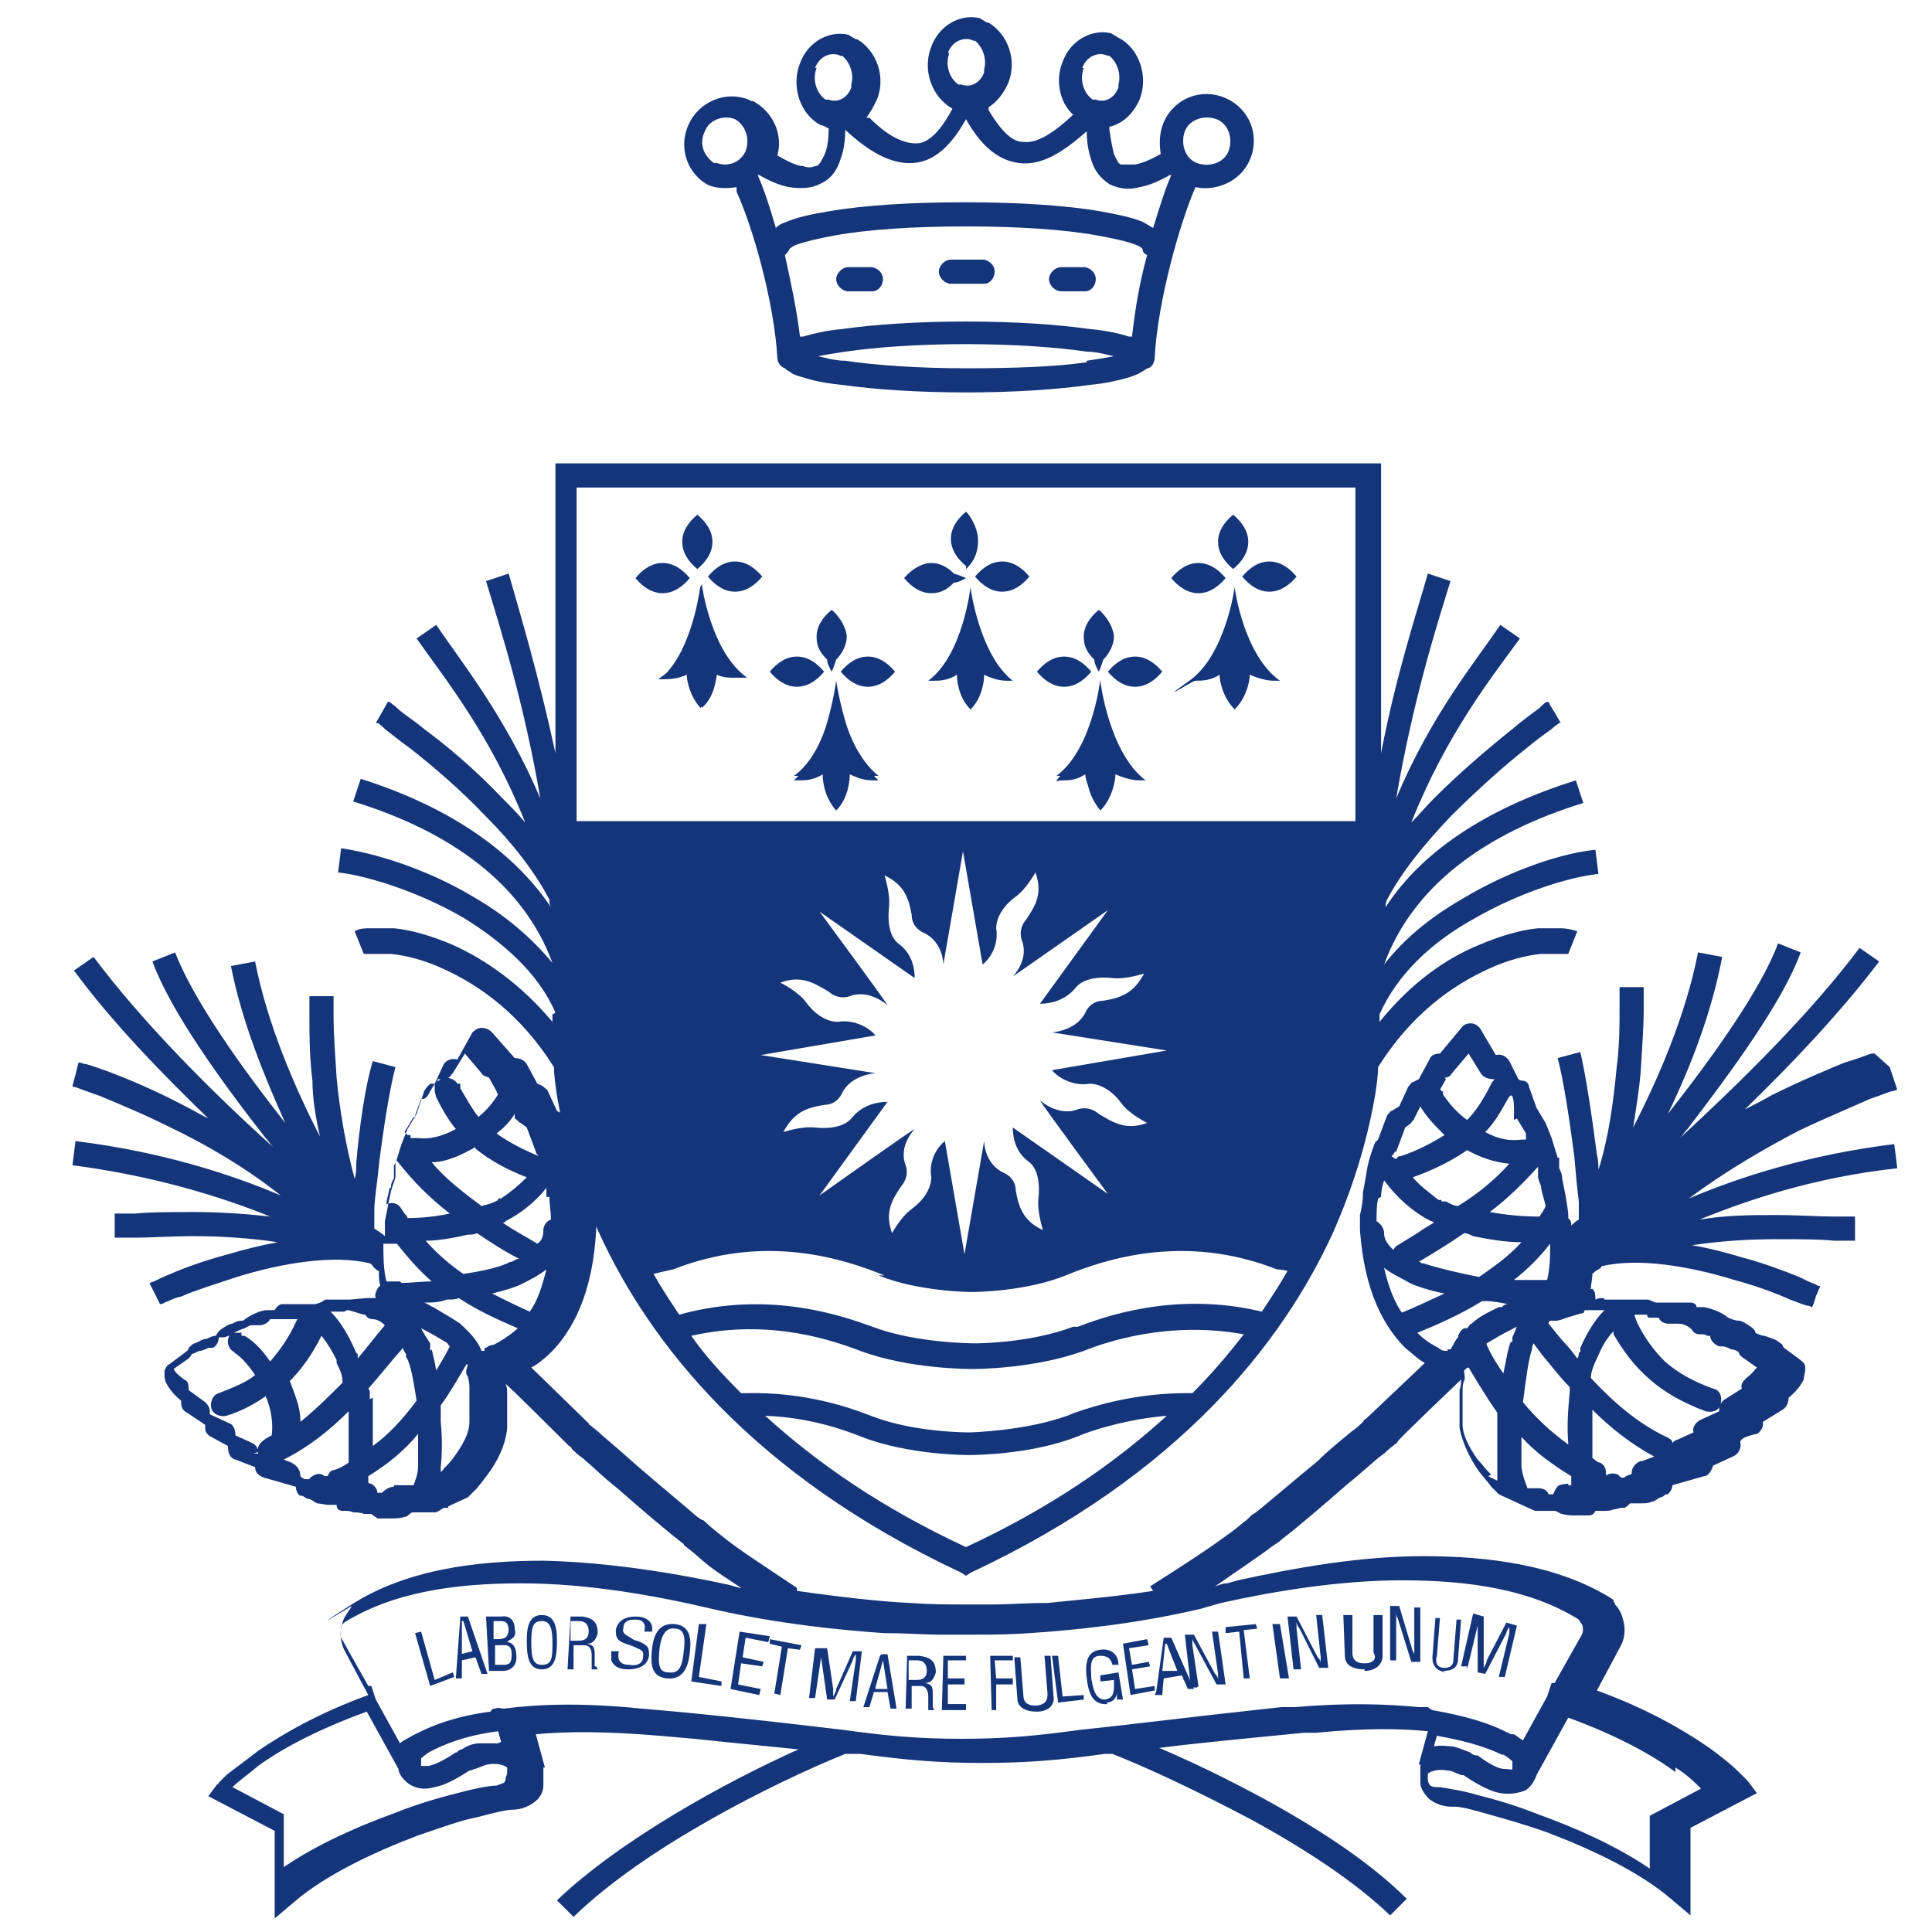 <svg xmlns="http://www.w3.org/2000/svg" version="1.1" xmlns:xlink="http://www.w3.org/1999/xlink" width="128" height="128"><svg xmlns="http://www.w3.org/2000/svg" version="1.1" viewBox="0 0 128 128">    <path d="M46.8 12.2c.6.3 1.3.3 2 .2v.3c1.1 2.4 2.5 7.4 2.7 11 0 .3.2.6.5.7 0 0 .2.2.3.2.2.2.5.3.9.4.6.2 1.5.4 2.6.5 2.1.3 5 .5 8.2.5s6.1-.2 8.2-.5c1.1-.1 1.9-.3 2.6-.5.3-.1.6-.2.9-.4 0 0 .2-.1.3-.2.3 0 .5-.4.5-.7.2-3.8 1.7-9 2.7-11.3 1.4.3 3-.4 3.6-1.8.7-1.6 0-3.4-1.6-4.1-1.6-.7-3.4 0-4.1 1.6-.3.7-.3 1.4-.2 2.1-.7.4-1.2.6-1.7.7h-.9c-.2 0-.3-.3-.5-.7-.1-.4-.2-.9-.3-1.6v-.2c.9-.2 1.6-.9 2-1.8.6-1.5 0-3.4-1.4-4.1l-.5-.3c-1.3-.3-2.7.5-3.2 1.9-.5 1.2-.2 2.7.7 3.5-1.5 1.4-2.5 1.9-3.3 1.8-.7 0-1.4-.6-2.3-2.1v-.2c.5-.3 1-.9 1.3-1.6.6-1.5 0-3.2-1.3-4h-.1l-.5-.3c-1.3-.3-2.7.5-3.2 1.9-.6 1.5 0 3.3 1.4 4.1-.9 1.7-1.7 2.3-2.4 2.3s-1.7-.3-3.1-1.7h-.2c.3-.4.5-.8.7-1.2.6-1.5 0-3.2-1.3-4h-.1l-.5-.3c-1.3-.3-2.7.5-3.2 1.9-.6 1.5 0 3.4 1.4 4.1.2 0 .4.2.5.2 0 .8-.1 1.4-.3 1.8-.2.4-.3.6-.5.7-.2 0-.4.2-.9 0-.4 0-1-.3-1.7-.7.4-1.4-.3-2.9-1.6-3.6h-.1l-.2-.1c-1.5-.6-3.3.1-4 1.7-.7 1.6 0 3.4 1.6 4.1ZM72 24c-2 .3-4.9.4-8 .4s-6-.2-8-.5c-.7 0-1.3-.2-1.8-.3.5-.1 1.1-.2 1.8-.3 2-.3 4.9-.5 8-.5s6 .2 8 .5c.7 0 1.3.2 1.8.3-.5.1-1.1.2-1.8.3Zm2.8-1.7c-.6-.2-1.5-.4-2.6-.5-2.1-.3-5-.5-8.2-.5-3.2 0-6.1.2-8.2.5-1.1.1-1.9.3-2.6.5H53c-.2-1.7-.6-3.6-1-5.4.1-.1.3-.3.3-.4 0 0 .2-.2.5-.3.6-.2 1.4-.4 2.5-.6 2.2-.4 5.3-.6 8.7-.6s6.5.2 8.7.6c1.1.2 2 .4 2.5.6.3.1.4.2.5.3 0 .2.1.3.3.4-.5 1.8-.8 3.6-1 5.4h-.2Zm3.7-13.6c.3-.8 1.3-1.1 2.1-.8.8.3 1.1 1.3.8 2.1-.3.8-1.3 1.1-2.1.8-.8-.3-1.1-1.3-.8-2.1Zm-6.8-4.2c.3-.8 1.1-1.1 1.7-.8h.1c.5.4.8 1.2.6 1.9v.2c-.3.8-1 1-1.5.8h-.2c-.6-.4-.9-1.3-.6-2.1Zm-8.9-1c.3-.8 1.1-1.1 1.7-.8h.1c.5.4.8 1.2.6 1.9v.2c-.3.8-1 1-1.5.8h-.2c-.6-.4-.9-1.3-.6-2.1Zm-8.8 1c.3-.8 1.1-1.1 1.7-.8h.1c.5.4.8 1.2.6 1.9v.2c-.3.8-1 1-1.5.8h-.2c-.6-.4-.9-1.3-.6-2.1Zm.5 7.6c.6-.3 1-.9 1.2-1.6.2-.5.3-1.2.3-1.9 1.5 1.4 3 2.3 4.5 2.2 1.5-.1 2.6-1.3 3.5-2.9.9 1.6 2 2.7 3.5 2.9 1.5.2 2.9-.7 4.5-2.1 0 .7.1 1.3.3 1.9.2.7.6 1.2 1.2 1.6.6.3 1.3.4 2 .2.6-.1 1.3-.4 2-.8h.1c-.4.9-.8 2.2-1.2 3.5-.2-.1-.5-.3-.7-.4-.7-.3-1.7-.5-2.8-.7-2.3-.4-5.5-.6-9-.6s-6.7.2-9 .6c-1.2.2-2.1.4-2.8.7-.3.1-.5.2-.7.4-.4-1.4-.8-2.6-1.2-3.5h.1c.7.4 1.4.7 2 .8.7.1 1.4.1 2-.2Zm-7.8-3.4c.3-.8 1.3-1.1 2-.8.7.4 1 1.3.7 2.1-.3.7-1.1 1.1-1.9.8h-.2c-.7-.5-1-1.3-.6-2.1Z" fill="#15357b"></path>
    <path d="M71.9 17.7h-1.6c-.4 0-.8.4-.8.8s.4.8.8.8h1.6c.4 0 .7-.4.7-.8s-.3-.7-.7-.8ZM65.1 17.2H63c-.4 0-.8.4-.8.8s.4.8.8.8h2.2c.4 0 .7-.4.7-.8s-.3-.7-.7-.8ZM57.8 17.7h-1.6c-.4 0-.8.4-.8.8s.4.8.8.8h1.6c.4 0 .7-.4.7-.8s-.3-.7-.7-.8ZM46.4 38.9v.5-.6s-.4 3.5-2 5.5c-.2.3-.5.5-.8.7h.4c.2 0 .9 0 1.5-.3 0 .4.2 1.4.9 2.2l.1-.1v.1c.8-.7.9-1.7 1-2.2.4.2.8.2 1.1.2h.9c-2.4-1.7-3-6.1-3-6.2ZM42.1 38.3c.5.6 1.1 1 1.8 1s1.3-.4 1.8-1c-.5-.6-1.1-1-1.8-1s-1.3.4-1.8 1ZM46.9 38.2c.5.6 1.1 1 1.8 1s1.3-.4 1.8-1c-.5-.6-1.1-1-1.8-1s-1.3.4-1.8 1ZM46.2 37.7c.6-.5 1-1.1 1-1.8s-.4-1.3-1-1.8c-.6.5-1 1.1-1 1.8s.4 1.3 1 1.8ZM67.1 45.1c-2.2-1.7-2.8-6.1-2.8-6.2 0 0-.5 4.5-2.8 6.2h.4c.3 0 .9 0 1.5-.4 0 .4.1 1.5.9 2.3.8-.8.9-1.9.9-2.3.6.3 1.1.4 1.5.4h.4ZM59.9 38.3c.5.6 1.1 1 1.8 1s1.1-.3 1.5-.7c.3 0 .6-.2.8-.3-.2-.1-.5-.2-.8-.3-.4-.4-.9-.7-1.5-.7s-1.3.4-1.8 1ZM64.6 38.2c.5.6 1.1 1 1.8 1s1.3-.4 1.8-1c-.5-.6-1.1-1-1.8-1s-1.3.4-1.8 1ZM64 37.7l.1-.1c.5-.5.7-1.1.7-1.8 0-.6-.3-1.3-.7-1.8l-.1-.1c-.6.5-1 1.1-1 1.8s.4 1.3 1 1.8ZM84.8 45.1c-2.4-1.7-3-6.1-3-6.2 0 0-.6 4.5-3 6.2s.2 0 .4 0c.4 0 1 0 1.6-.4 0 .4.2 1.5 1 2.3.8-.8 1-1.9 1-2.3.7.3 1.2.4 1.6.4h.4ZM77.6 38.3c.5.6 1.1 1 1.8 1s1.3-.4 1.8-1c-.5-.6-1.1-1-1.8-1s-1.3.4-1.8 1ZM82.3 38.2c.5.6 1.1 1 1.8 1s1.3-.4 1.8-1c-.5-.6-1.1-1-1.8-1s-1.3.4-1.8 1ZM81.7 37.7c.6-.5 1-1.1 1-1.8s-.4-1.3-1-1.8c-.6.5-1 1.1-1 1.8s.4 1.3 1 1.8ZM56.1 48.1c-.5-1.6-.7-3-.7-3s-.2 1.5-.7 3.1c-.4 1.2-1.1 2.5-2.1 3.2h.3l-.3.3h.4c.3 0 .9 0 1.5-.4 0 .4.1 1.5.9 2.4.8-.8.9-2 .9-2.4.6.3 1.1.4 1.5.4h.4l-.3-.3h.3c-1-.8-1.7-2.1-2.1-3.3ZM51 44.5c.5.6 1.1 1 1.8 1s1.3-.4 1.8-1c-.5-.6-1.1-1-1.8-1s-1.3.4-1.8 1ZM55.7 44.5c.5.6 1.1 1 1.8 1s1.3-.4 1.8-1c-.5-.6-1.1-1-1.8-1s-1.3.4-1.8 1ZM54.8 43.7c0 .3.2.6.3.8.1-.2.2-.5.3-.8.4-.4.7-1 .7-1.5s-.4-1.3-1-1.8c-.6.5-1 1.1-1 1.8s.3 1.1.7 1.5ZM72.9 45.1v.5-.6s-.5 4.6-2.9 6.4h.3c-.1 0-.2.2-.3.3s.2 0 .4 0c.4 0 .9 0 1.5-.4 0 .2.1.5.2.8.1.5.4 1.1.8 1.6.8-.8 1-2 1-2.4.7.3 1.2.4 1.6.4h.4c-2.4-1.8-3-6.5-3-6.6ZM68.7 44.5c.5.6 1.1 1 1.8 1s1.3-.4 1.8-1c-.5-.6-1.1-1-1.8-1s-1.3.4-1.8 1ZM73.4 44.5c.5.6 1.1 1 1.8 1s1.3-.4 1.8-1c-.5-.6-1.1-1-1.8-1s-1.3.4-1.8 1ZM72.5 43.7c0 .3.2.6.3.8.1-.2.2-.5.3-.8.4-.4.7-1 .7-1.5s-.4-1.3-1-1.8c-.6.5-1 1.1-1 1.8s.3 1.1.7 1.5ZM60.7 64.9ZM124.2 69.8h-.1s-.2 0-.4.1c-.3.1-.8.3-1.5.5-1.2.5-2.9 1.2-4.9 2.2-.5.3-1.1.6-1.7.9 3.2-3.1 6.4-6.5 8.9-9.8l-1.3-.9c-3.3 4.4-7.9 8.9-11.9 12.6.2-.2.3-.4.5-.6 2.9-3.8 6.3-8.4 7.5-11.7l-1.5-.6c-1.1 3-4.3 7.5-7.3 11.3 1.5-3.1 2.9-6.7 3.6-10.4l-1.6-.3c-.8 4.1-2.6 8.3-4.3 11.6.2-1.3.4-2.5.5-3.7.1-1.6.2-3 .2-4.1v-1.5h-1.6v1.5c0 1 0 2.4-.2 3.9-.2 2.1-.5 4.5-1.2 6.7 0-.3 0-.6-.1-1-.3-2.3-.7-5.1-1.1-6.8l-1.5.4c.4 1.5.8 4.2 1.1 6.5.1 1.2.2 2.2.3 3v1.2c-.2.1-.4.3-.5.4 0-.2 0-.3-.2-.5v-.3c-.1-.9-.3-1.8-.4-2.3 0-.3-.1-.5-.2-.7v-.7h-.1l-.4-1.3-.4-1-.6-1-.5-1.4c0-.2-.2-.4-.4-.4s-.3-.1-.3-.1l-.6-1.2c-.2-.3-.5-.5-.9-.4l-1-1.7c-.1-.2-.4-.4-.6-.4-.2 0-.4 0-.6.2l-1.5 1.8c-.3 0-.6.1-.7.4l-.7 1.3-.4.2c-.1 0-.2.2-.3.3l-.6 1.3-.5.3c-.1 0-.2.2-.3.3l-.6 1.6-.2.2c-.2.5-.4 1.1-.5 1.6-.1.6-.2 1.2-.3 1.7 0 .6-.1 1.1-.2 1.5v1c.3 4.1 1.6 6.4 3 7.8.5.4.9.8 1.3 1L90.5 94s-.1 0-.2.2c-.2.2-.4.4-.7.6-.6.5-1.5 1.2-2.3 2-1.6 1.3-3.2 2.7-4.1 3.4l-.3.2-.3.3c-.3.2-.7.6-1.3 1-1.2.9-2.9 2-5.1 3.4l.2.3c-2.6.4-5.1.6-7 .8-1.5 0-2.6.1-3.5.1h-2.2c-.8 0-2 0-3.4-.1-2.1-.1-4.7-.4-7.5-.8v-.2c-2.1-1.4-3.8-2.5-4.8-3.3-.5-.4-.9-.7-1.2-1-.1-.1-.2-.2-.3-.2l-.3-.2c-.8-.7-2.5-2.1-4-3.4-.9-.8-1.7-1.5-2.3-2-.3-.3-.6-.5-.7-.6s-.2-.1-.2-.2l-3.8-3.7c.4-.2.9-.6 1.3-1 1.4-1.4 2.8-3.9 3-8.2v-.6c0-.4 0-.9-.2-1.5 0-.6-.2-1.2-.3-1.7-.1-.5-.3-1.1-.5-1.5 0 0-.1-.2-.2-.2l-.6-1.6c0-.1-.2-.3-.3-.4s-.5-.3-.5-.3l-.6-1.3c0-.1-.2-.2-.3-.3s-.4-.2-.4-.2l-.7-1.3c-.2-.3-.5-.4-.8-.4l-1.5-1.7c-.2-.2-.4-.3-.7-.3-.2 0-.4.1-.6.3l-1 1.8c-.3-.1-.7 0-.9.3l-.6 1.3h-.3c-.2.2-.3.3-.4.5l-.5 1.5-.6 1-.4 1-.4 1.3v.8c0 .2-.1.4-.2.7-.2.6-.3 1.4-.5 2.3v1c-.2-.2-.4-.3-.7-.5v-1.2c0-.8.2-1.8.3-3 .3-2.4.7-5 1.1-6.5l-1.5-.4c-.5 1.6-.9 4.4-1.1 6.8 0 .3 0 .7-.1 1-.6-2.2-1-4.6-1.2-6.7-.1-1.6-.2-3-.2-3.9V66h-1.6v1.5c0 1 0 2.5.2 4.1 0 1.1.2 2.4.5 3.7-1.7-3.3-3.5-7.5-4.3-11.6l-1.6.3c.7 3.6 2.2 7.3 3.6 10.4-3-3.8-6.1-8.2-7.3-11.3l-1.5.6c1.2 3.3 4.6 8 7.5 11.7.2.2.3.4.5.6-4-3.6-8.6-8.2-11.9-12.6l-1.3.9c2.5 3.4 5.8 6.8 8.9 9.8-.6-.3-1.1-.6-1.7-.9-1.9-1-3.6-1.7-4.9-2.2-.6-.2-1.1-.4-1.5-.5-.2 0-.3-.1-.4-.1h-.1l-.2.8c-.2.7-.2.8-.2.8s.2 0 .4.1c.3.1.8.3 1.4.5 1.2.5 2.9 1.2 4.7 2.1 2.3 1.1 4.9 2.6 7.3 4.5-3.3-1.4-7.9-2.9-13.6-3.6l-.2 1.6c5.4.7 9.9 2.1 13.1 3.4-1.8-.2-3.5-.3-5-.3-1.6 0-3 0-3.9.1H7.6V82H9c.9 0 2.3-.1 3.8-.1 1.7 0 3.6.1 5.6.4-1.1.2-2.3.5-3.3.8-1.5.4-2.9.9-3.8 1.3-.5.2-.9.4-1.1.5-.1 0-.2.1-.3.1l.7 1.4s.2 0 .3-.1c.3-.1.6-.3 1.1-.4.9-.4 2.2-.8 3.7-1.3 2.9-.9 6.4-1.5 8.8-.9 0 0 .2.1.2.2.2.2.3.3.4.3 0 .3 0 .7.1 1 0 0-.1 0-.2.2s-.2.4-.1.6H24.3l-1.1.1h-1.6s-.1 0-.2.1-.5.2-.5.2h-2.2c-.2 0-.4.2-.5.4h-.5c-.4 0-1.1.3-1.6.7-.2 0-.4 0-.7.2-.2 0-.5.2-.8.4-.1.1-.2.2-.3.4-.2 0-.4.1-.6.2-.3 0-.5.2-.8.3-.1 0-.3.2-.4.3 0 0 0 .1-.1.2l-1.2.9c-.1 0-.2.2-.3.4h.2-.2v.2c0 .2 0 .4.1.6.2.4.5.8 1 1.2 0 .3 0 .6.4.8l1.2.8V94.7c0 .2.2.4.4.5l1.1.6c0 .4.1.8.5.9l1.3.5c0 .4.3.6.6.7l2.1.6c0 .2.1.5.3.6h.1c.1 0 .3.2.4.2.2 0 .4.2.6.3.2 0 .5.1.8.1h.5c0 .3.2.4.4.4l.3-.7-.3.7h.2c.1 0 .3 0 .5.1.2 0 .5 0 .7.1h.5c.1.1.3.2.4.3v-.2.2H25.9c.3 0 .6 0 .9-.1.2 0 .3-.2.5-.3h1.5c.2 0 .4-.2.6-.3h.3v-.1l1.3-.6.2-.2-.6-.6.6.6.3-.3c.2-.2.5-.6.8-1 .6-.8 1.2-1.9 1.3-3.1v-2.3c0-.2 0-.4-.1-.6s4.2 4.1 4.2 4.1.1 0 .2.2c.2.2.4.4.7.6.6.5 1.4 1.3 2.3 2 1.7 1.5 3.6 3.1 4.4 3.7 0 .1.2.2.3.3.3.2.7.6 1.2 1 .6.5 1.4 1 2.3 1.6H49l-.7-.2c-3.7-.8-8-1.5-12.3-1.6-4.5 0-9.1.6-12.7 2.9s0 .1 0 .1l.4.4-.4-.4-.1.2c-.1.1-.2.3-.4.6-.2.5-.4 1.2 0 2.1l1.6 3c-3.3 1.2-5.7 2.6-7.3 3.7-.9.7-1.6 1.2-2.1 1.6l-.5.5s0 .1-.1.1 0 0 .6.5l-.6-.5-.6.8 4.4 2.3v5.8l1.3-1.1c2.1-1.8 5.3-3.3 8.2-4.4 1.5-.5 2.8-1 3.9-1.2 1.1-.3 2-.5 2.3-.5.6 0 1.1-.2 1.5-.5.4-.3.6-.7.6-1.1v-1.2h.1l-.6-2.2c2-.2 4.7-.2 8.2.1l2.3.2c2.8.3 5 .5 6.9.7-4.9 2.2-11.8 6-16 10L38 127c4.7-4.6 13.3-8.9 18-10.8h1c3 .4 5.1.6 8.1.6s5.2-.2 8.1-.6h.5c2.3.9 5.7 2.5 9.1 4.3 3.5 1.9 6.9 4.1 9.3 6.4l1.1-1.1c-2.5-2.5-6.1-4.8-9.6-6.7-2.4-1.3-4.7-2.4-6.8-3.3 2.4-.3 5.5-.6 9.6-1h.8c3.1-.3 5.5-.3 7.4-.1l-.6 2.2h.1v1.2c0 .4.3.8.6 1.1.4.3.9.5 1.5.5h.2c.4 0 1.2.2 2.2.5 1.1.3 2.5.7 3.9 1.2 2.9 1.1 6.1 2.6 8.2 4.4l1.3 1.1v-5.8l4.4-2.3-.6-.8-.6.5.6-.5-.1-.1-.5-.5c-.4-.4-1.1-1-2.1-1.7-1.6-1.1-4-2.5-7.3-3.7l1.6-3c.4-.8.2-1.6 0-2.1-.1-.2-.2-.4-.4-.6 0 0 0-.1-.1-.2s0 0-.6.6l.6-.6v-.1l-.3-.2c-3.5-2.1-7.9-2.7-12.3-2.7-4.3 0-8.6.8-12.3 1.6l-.7.2c-.3 0-.5.1-.8.2 1-.7 1.9-1.3 2.6-1.8.6-.4 1.1-.8 1.4-1 .2-.1.3-.2.4-.3.8-.6 2.7-2.2 4.4-3.7.9-.7 1.7-1.5 2.4-2 .3-.3.6-.5.7-.6 0 0 .2-.1.2-.2s4.2-4.1 4.2-4.1c0 .2 0 .4-.1.7v2.5c.2 1.1.8 2.2 1.3 2.9.3.4.6.7.8 1l.3.3.6-.6-.6.6.2.2 1.3.6 1.1.5h1.3c.2 0 .3.2.5.2.3.1.6.1.9.1H105.3l-.1-.4v.4c.3 0 .4-.1.5-.3h.5c.3 0 .5 0 .7-.1.2 0 .4-.1.5-.1h.2c.1 0 .3-.2.4-.3h.7c.3 0 .5 0 .7-.1.2 0 .4-.2.6-.3.2 0 .3-.2.4-.2h.1c.2-.2.3-.4.3-.6l2.1-.6c.3 0 .5-.4.6-.7l1.3-.6c.3-.1.6-.5.5-.9s1.1-.6 1.1-.6c.2-.1.4-.4.4-.6v-.2l1.3-.8c.3-.2.4-.5.4-.8.5-.4.8-.8 1-1.2 0-.2.1-.5.1-.6v-.2h-.2.2c0-.2-.1-.3-.2-.4s-1.2-.9-1.2-.9-.1-.1-.1-.2c-.1-.1-.3-.2-.4-.3-.2-.1-.5-.2-.8-.3-.2 0-.4-.1-.6-.2 0-.2-.2-.3-.3-.4-.3-.2-.6-.4-.8-.4-.2 0-.5-.1-.7-.2-.5-.4-1.1-.6-1.6-.7h-.5c0-.2-.2-.3-.4-.3h-2.3l-.5-.2H106.3c0-.1-.1-.1-.2-.1 0 0-.2 0-.4.1 0-.2 0-.4-.1-.6 0 0 0-.1-.2-.1 0-.3.1-.7.1-1 0 0 .2-.2.4-.3 0 0 .2-.1.2-.2 2.4-.6 5.9 0 8.8.9 1.5.4 2.8.9 3.7 1.3.5.2.8.3 1.1.4.1 0 .2 0 .3.1s.3-.7.3-.7l.3-.7s-.2 0-.3-.1c-.3-.1-.7-.3-1.1-.5-1-.4-2.3-.9-3.8-1.3-1-.3-2.1-.6-3.3-.8 2-.3 3.9-.4 5.6-.4 1.6 0 2.9 0 3.8.1H122.9v-1.6H121.5c-1 0-2.3-.1-3.9-.1-1.5 0-3.2 0-5 .3 3.2-1.3 7.6-2.8 13.1-3.4l-.2-1.6c-5.7.7-10.3 2.2-13.6 3.6 2.4-1.8 5-3.3 7.3-4.5 1.9-.9 3.6-1.6 4.7-2.1.6-.2 1.1-.4 1.4-.5.2 0 .3-.1.4-.1l-.5-1.5ZM19.9 94.1c0-.9-.4-1.8-.7-2.6.8-.8 1.5-1.8 2.1-3 .4.5.7 1 1 1.6v.2c.2.4.4.8.4 1.3-.9.9-1.8 1.8-2.8 2.6Zm4.6-1.4v-.4c0-.1 0-.2-.1-.3.8-.9 1.5-1.8 2.3-2.7 0 .1.1.3.2.4v.2c.3.4.5 1.6.7 2.9-.9 1.2-1.8 2.2-2.9 3v-3.2Zm1.4-14c0-.3.1-.5.2-.6v-.9l.2-.3c1 1.3 2.2 2.5 3.5 3.5-.9.2-1.9.3-2.8.3 0-.1-.1-.2-.2-.3l-.2-.3c-.2-.4-.7-.5-1-.3 0-.4.2-.8.2-1.1Zm5.6-2.6c1 .8 2.1 1.4 3.4 1.9-.5.5-1.1 1-1.7 1.4H33v.1c-.3.2-.7.3-1.1.4-1.2-.9-2.4-1.8-3.3-2.9 1 0 2-.5 2.9-1Zm4.9 3.2c0 .5.1 1 .1 1.4v.1c-.3.1-.5.4-.5.7 0 .4-.1.7-.4.9-.8-.5-1.6-.9-2.3-1.4 0 0 .2 0 .2-.1 1-.5 2-1.3 2.7-2.2v.6Zm-.5-2.5Zm-7.4 12.7V89c-.2-.3-.4-.6-.6-1 .6.3 1.1.6 1.6.9.1 0 .2.2.3.3-.3.6-.6 1.1-.9 1.6-.1-.6-.2-1-.3-1.4Zm-2-4.6h-.9c-.2-.8-.2-1.7-.2-2.5h.9c.7.9 1.5 1.8 2.3 2.5-.7 0-1.4.1-2 .1Zm1.7-2.7c.9 0 1.9-.2 2.8-.4.2 0 .4 0 .6-.1.9.6 1.8 1.2 2.8 1.7-.2 0-.3.1-.5.2h-.1c-.5.3-1.7.6-3.1.8-.9-.6-1.8-1.4-2.5-2.2Zm6.3 2.9c.6-.3 1.2-.6 1.7-1-.3 1.2-.6 2.1-1.1 2.8-.9-.4-1.7-.8-2.5-1.2.8-.2 1.5-.4 1.9-.6Zm.4-10.4.6 1.6c0 .1.1.2.2.3-1.2-.5-2.1-1-2.8-1.5.5-.4.9-.8 1.2-1.3v.3c.2.1.3.3.4.3l.4.3ZM30 71.1l.8-1.3 1.1 1.3c.1.2.3.2.5.3l.5.9s0 .1.1.2c-.3.5-.7 1-1.3 1.5-.4-.5-.8-1.2-1.2-1.9v-.3h-.2c-.1-.2-.3-.3-.6-.4 0 0 .2-.1.2-.2Zm-.8.4s-.2.1-.2.2v-.2h.2Zm-1.7 2.6v-.2l.4-1.1h.2c.2-.1.3-.3.4-.5l.3-.5v.5l.1.4c.4.8.8 1.5 1.3 2.1-.9.5-1.8.7-2.5.6h-.5v-.2H27l-.2-.2.6-1ZM23 86.8c.2 0 .7.2 1.1.3h.1c.1.2.3.3.5.3.3 0 .6.2.8.4-.6.7-1.2 1.5-1.8 2.2v-.3c-.1 0-.2-.3-.2-.3-.4-.9-.9-1.8-1.6-2.5h.9Zm-6.4 1h.6c.3 0 .6-.2.7-.4H19.7l-.1.2c-.5 1.1-1.1 1.9-1.7 2.6-.5-.7-1-1.3-1.7-1.7H16v-.2h-.5c.2-.1.4-.2.7-.3Zm-4 1.6Zm4.5 6.8c0-.3-.2-.5-.4-.6s-1.1-.5-1.1-.5c0-.3-.1-.7-.4-.8l-1.3-.6v-.2c0-.2-.1-.4-.3-.6l-1.1-.8c0-.3 0-.6-.3-.7-.4-.3-.6-.5-.7-.7l1-.7s.2-.2.2-.3c.1 0 .3-.1.5-.2.2 0 .4-.1.6-.2h.2c.3 0 .5-.4.5-.7h.2c.1 0 .3 0 .4-.1h.1c-.2.3-.1.8.2 1s.1.1.1.1c.5.3 1 .9 1.4 1.5-.6.5-1.4.8-2.4 1.2-.4.1-.6.6-.5 1 .1.4.6.6 1 .5 1-.3 1.9-.8 2.6-1.3.4.9.5 1.9.4 2.6-.2.1-.4.2-.5.3-.3.2-.5.5-.4.9h-.3Zm3.2 2.2Zm.4-.6s-.2.1-.2.2h-.2c-.1 0-.2 0-.4-.2 0-.4-.2-.7-.6-.9l-.5-.2c1.6-.8 3-1.9 4.3-3.2v3.4c-.3.2-.6.4-1 .5-.2 0-.3.2-.4.4h-.2c-.2-.2-.5-.2-.8 0Zm5.4.7c-.3 0-.6.2-.8.4H25c0-.2-.1-.4-.4-.6 0 0-.2 0-.2-.1v-.4c1.3-.8 2.4-1.7 3.3-2.8v2.1c0 .6-.2 1-.3 1.3h-1.3Zm5-4.3c0 .8-.5 1.6-1 2.3-.2.3-.5.6-.7.8 0 0-.1.2-.2.2v-.3c.1-.9.1-2 0-3v-1.1c.6-.8 1.1-1.7 1.7-2.7h.1c-.1.3-.2.6 0 .8 0 .1.1.3.1.7V94.1Zm1-4.7h-.2c-.3-.8-.9-1.3-1.4-1.8-.6-.4-1.3-.8-1.8-1.1-.1 0-.3-.2-.6-.3.5 0 1 0 1.5-.2.3 0 .6 0 .8-.1 1.2.8 2.5 1.4 3.9 2l-.1.1c-.6.5-1.1.8-1.5 1-.2 0-.4.1-.5.2h-.1Zm1.4 28.3c0 .1 0 .2-.1.3 0 0-.2.1-.5.2-.5 0-1.5.2-2.6.5-1.2.3-2.6.7-4.1 1.3-2.5.9-5.2 2.1-7.4 3.6v-3.5l-3.4-1.8c.4-.4 1-.8 1.7-1.4 1.5-1.1 3.9-2.4 7.2-3.6l2.1 3.8c0 .3.3.7.7 1 .5.3 1 .4 1.7.2.6-.1 1.4-.5 2.3-1.1 0 0 .2 0 .3-.1.2 0 .5-.2.9-.3.6-.1 1 0 1.3.2v.4Zm-.5-2.3h-1.2c-.5 0-.9.2-1.2.4-.1 0-.3.1-.3.2h-.1v.1-.1c-.9.6-1.4.8-1.8.9h-.5v-.5s.3-.3.7-.5c.8-.4 2.1-1 4.4-1.3l.2.7Zm66.5.7c.4.2.6.4.7.5v.5c0 .1-.1 0-.5 0s-1-.3-1.8-.9l-.2.4.2-.4h-.1s-.2 0-.4-.2c-.3-.1-.7-.3-1.2-.4-.3 0-.7-.1-1.2 0l.2-.7c2.3.4 3.6.9 4.4 1.3Zm11.5.9c.8.5 1.3 1 1.7 1.4l-3.4 1.8v3.5c-2.2-1.5-4.9-2.7-7.4-3.6-1.5-.6-2.9-1-4.1-1.3-1-.3-1.9-.4-2.4-.5h-.2c-.3 0-.5-.1-.5-.2 0 0-.1-.1-.1-.3v-.4c.3-.2.7-.3 1.3-.2.3 0 .6.2.9.3.1 0 .2 0 .3.1.9.6 1.7 1 2.3 1.1.7.1 1.2 0 1.7-.2.4-.3.6-.7.7-1l2.1-3.8c3.3 1.2 5.6 2.5 7.1 3.6Zm-30.8-10.7.7-.2c3.6-.8 7.9-1.5 12-1.5 4.4 0 8.5.6 11.7 2.6 0 0 .1.2.2.3.1.2.1.5 0 .7l-1.8 3.2h-.2l-.3.9-1.6 2.9c-.2-.1-.4-.3-.6-.4h-.2l-.4-.2c-1-.5-2.5-1-4.8-1.4 0 0-.2-.1-.3-.2H94c-2.1-.2-4.7-.3-8.2 0h-.9c-6.5.7-10.3 1.2-13.3 1.5-2.9.4-5 .6-7.9.6s-5-.2-7.9-.6c-2.6-.3-5.8-.7-11-1.2l-2.3-.2c-3.9-.4-6.8-.3-9.1 0-.2 0-.4-.1-.6 0-.1 0-.2 0-.3.2-2.3.3-3.8.9-4.8 1.4l-.4.2c-.3.2-.6.3-.8.5l-1.6-2.9-.3-.9h-.2l-1.8-3.2c-.1-.2 0-.5 0-.7 0-.1.1-.2.2-.3 3.2-2 7.3-2.6 11.7-2.6 4.4 0 8.9.8 12.7 1.7 4.4 1 8.5 1.4 11.4 1.6 1.5 0 2.7.1 3.5.1h2.6c.8 0 2.1 0 3.5-.1 3-.2 7-.6 11.3-1.6Zm23.7-10.7c-1.1-.8-2.1-1.7-3-2.8.2-1.6.4-3 .6-3.5 0-.1 0-.2.1-.4l.6.8c.6.7 1.1 1.4 1.8 2.1v.3c-.1 1.1-.2 2.2-.1 3.4Zm-3.8-7.6.4-.2c-.1.2-.2.5-.3.7v.3h-.1c-.2.4-.3 1.2-.5 2.1-.4-.6-.8-1.2-1.1-1.9V89c.5-.3 1-.6 1.6-.9ZM92.9 87c-.5-.7-.9-1.7-1.2-3 .5.4 1.2.7 1.7 1 .4.2 1.3.5 2.3.7-.9.4-1.9.9-2.9 1.3Zm-1.4-7.7c0-.4.1-.8.2-1.1.8 1.1 1.9 2.1 3.1 2.7 0 0 .1 0 .2.1-.3.2-.7.4-1.1.7l-1.3.8c-.1 0-.2.2-.3.3-.4-.4-.6-.7-.6-1.1 0-.3-.2-.6-.5-.8v-.1c0-.4 0-.9.1-1.4Zm5.7-3.1c.9.5 1.8.8 2.8.9-1 1.1-2.1 2-3.4 2.8-.3 0-.6-.2-.8-.3h-.3v-.1h-.2c-.6-.5-1.2-.9-1.7-1.5 1.4-.5 2.6-1.1 3.6-1.8Zm4.7 1.5V78c0 .1.1.3.2.6 0 .3.2.8.3 1.3-.1.3-.3.5-.4.7-1.1 0-2.2-.1-3.3-.3 1.2-.9 2.2-1.9 3.2-3v.3Zm-7.6 6h-.1s-.1-.1-.2-.1c1-.6 2-1.2 3-1.9.2 0 .4.1.6.2 1 .2 2.1.4 3.2.4-.8.9-1.8 1.6-2.8 2.3-1.6-.3-3.1-.7-3.7-.9Zm8.4-1.3c0 .8 0 1.6-.2 2.4h-2.2c.9-.7 1.7-1.5 2.4-2.4Zm-2.2-8.3.6 1v.4h.1-.4c-.7.1-1.5 0-2.4-.5.6-.6 1-1.3 1.5-2.2s.4 1.2.4 1.2v.2Zm-4.8-2.7c.2 0 .4-.1.5-.3l1.1-1.3.8 1.3c.2.3.5.4.9.4 0 .1-.2.2-.2.3-.5 1-1 1.8-1.6 2.4-.7-.5-1.2-1.1-1.6-1.7v-.2h-.1s0-.1-.1-.1l.4-.7Zm-3.2 4.9.6-1.6.4-.3c0-.1.2-.2.2-.3l.4-.8c.4.7 1 1.3 1.6 1.9-.8.5-1.7 1-2.9 1.4-.1 0-.2 0-.3.2 0 0-.2-.1-.3-.2 0 0 .2-.2.2-.3Zm3.4 13.2h-.1c-.1 0-.3 0-.5-.2-.4-.2-.9-.5-1.4-1 1.5-.6 3-1.3 4.3-2.1h.2c.5 0 1 .1 1.5.2-.2 0-.3.1-.4.2h-.2c-.6.3-1.3.6-1.8 1.1-.1 0-.2.2-.3.3H97c-.2.1-.4.4-.4.6-.2.2-.3.5-.5.8h-.2Zm2.9 8.2-.2-.2c-.2-.2-.4-.5-.7-.8-.5-.7-1-1.6-1-2.3v-2.2c0-.3 0-.5.1-.7.1-.2 0-.5 0-.7.1-.1.2-.2.3-.2.6 1 1.2 2 1.9 3v4.5l-.6-.3Zm5.1.6s-.3 0-.6.1c-.2.1-.3.4-.4.6h-.3c-.1-.3-.4-.4-.7-.4h-.7c-.1-.3-.3-.7-.4-1.4v-2c.9 1 2 1.8 3.3 2.6V98.4h-.2Zm3.8 0Zm1-1.5c-.3.1-.6.4-.6.8 0 0 0 .1-.1.1s-.3.1-.4.2h-.2l-.2-.2c-.2-.1-.5-.1-.7 0s-.1.1-.1.1c0-.4 0-.7-.4-.9-.2 0-.3-.2-.5-.3v-3.2c1.2 1.2 2.6 2.3 4.1 3.1l-.8.3Zm.5-9.5h.7c.1.3.4.4.7.4h.6c.4 0 .7.2.9.4.1.2.3.3.5.3h.1c.1 0 .3 0 .4.1h.2c0 .3.3.6.6.7h.2c.2 0 .4.1.6.2.2 0 .4.1.5.2 0 .1.1.2.2.3l1 .7c-.1.1-.3.4-.7.7-.2.2-.4.4-.3.7l-1.1.7c-.2.1-.3.3-.4.5v.3l-1.3.6c-.3.2-.5.5-.4.8l-1.1.5c-.1 0-.2.1-.3.2 0-.2-.2-.3-.4-.4-1.9-.9-3.5-2.3-5-3.9 0-.4.2-.9.4-1.3.3-.7.6-1.3 1.1-1.8v.2c.7 1.2 1.4 2.1 2.3 2.9 1 .9 2.2 1.6 3.8 2.2.4.1.9 0 1-.5.1-.4 0-.9-.5-1-1.4-.5-2.4-1.1-3.2-1.8-.7-.7-1.3-1.5-1.8-2.5l-.2-.5v-.1h.8Zm-4.2-.5h1.3c-.7.7-1.2 1.6-1.6 2.5v.3h-.1c0 .1 0 .3-.1.4-.3-.4-.6-.8-1-1.2l-.9-1.1v-.1l.1-.1h.4c.2 0 .4-.1.7-.2.4-.1.9-.3 1.1-.3ZM100.2 116.9z" fill="#15357b"></path>
    <path d="M36.6 67.2v.5c-2.1-2.5-4.4-4.1-6.6-5.1-1.4-.6-2.8-1-3.9-1.1h-1.5c-.4 0-.8 0-1.1.2l.6 1.5H25.9c1 .1 2.2.4 3.5 1 2.4 1.1 5.1 3 7.3 6.5 0 .5.1 1.2.2 1.9.4 2.3 1.1 5.5 2.8 9.1 3.3 7.2 10.1 16 24 22.5l.3.2.3-.2c13.9-6.5 20.7-15.3 24-22.5 1.6-3.6 2.4-6.8 2.8-9.1.1-.7.2-1.3.2-1.9 2.2-3.5 4.9-5.4 7.3-6.5 1.3-.6 2.5-.9 3.5-1H103.9l.6-1.5c-.3-.1-.7-.2-1.1-.2h-1.5c-1.1.1-2.5.5-3.9 1.1-2.2.9-4.5 2.5-6.6 5.1v-.5c1.2-2.7 3.5-4.8 6.2-6.3 3.1-1.8 6.4-2.8 8.3-3l-.2-1.6c-2.1.2-5.6 1.3-8.9 3.3-1.9 1.1-3.7 2.5-5.1 4.3 1.9-5.2 6.7-8.7 13.2-10.7l-.5-1.5c-5.4 1.7-10 4.4-12.6 8.4 0-.2 0-.3.1-.5 1-1.9 2.5-3.7 4.2-5.5 1.8-1.8 3.6-3.4 5-4.5.7-.6 1.3-1 1.7-1.3.2-.2.4-.3.5-.4h.1l-.4-.7c-.4-.6-.4-.7-.4-.7h-.1c-.1 0-.3.2-.5.4-.4.3-1.1.8-1.8 1.4-1.5 1.2-3.4 2.8-5.2 4.6-.5.5-1 1.1-1.5 1.6 2.3-5.8 5.3-9.6 7.2-12.2l-1.3-.9c-1.7 2.5-4.6 6-6.9 11.5 1.1-6.4 2.6-11.2 3.6-14.4l-1.5-.5c-.8 2.8-2.1 6.7-3.1 11.9V30.7H36.8v19.2c-1.1-5.1-2.3-9.1-3.1-11.9l-1.5.5c1 3.3 2.5 8 3.6 14.4-2.3-5.4-5.2-9-6.9-11.5l-1.3.9c1.9 2.7 4.9 6.4 7.2 12.2-.5-.6-1-1.1-1.5-1.6-1.8-1.9-3.7-3.5-5.2-4.6-.7-.6-1.4-1-1.8-1.4-.2-.2-.4-.3-.5-.4h-.1l-.4.7-.4.7h.1c.1 0 .3.2.5.4.4.3 1 .8 1.7 1.3 1.4 1.1 3.3 2.7 5 4.5 1.7 1.7 3.2 3.6 4.2 5.5 0 .2 0 .3.1.5-2.7-4-7.2-6.8-12.6-8.5l-.5 1.5c6.5 2 11.3 5.5 13.2 10.7-1.4-1.7-3.2-3.2-5.1-4.3-3.3-2-6.8-3-8.9-3.3l-.2 1.6c1.8.2 5.2 1.2 8.3 3 2.6 1.6 5 3.7 6.1 6.3ZM58 68.6c-.3-.4-1.3-1.1-2.5-.9-.8 0-1.6-.6-2.1-1.3-.5-.7-1.7-1.3-1.7-1.3 1.4-.5 2.2 0 3.2.6.7.6 1.4.3 1.4.3 1.3-.5 2.5.6 2.5.6s0 .1 0 0-4.5-6.2-4.5-6.2l6.3 4.4c0-.5-.1-1.6-1.1-2.3-.6-.5-.7-1.5-.6-2.4.1-.9-.3-2.1-.3-2.1 1.3.6 1.6 1.5 1.8 2.6 0 .9.8 1.2.8 1.2 1.3.6 1.3 2.1 1.3 2.1l1.3-7.5 1.3 7.5c.1 0 0 0 0 0 .4-.3 1.1-1.2.9-2.4 0-.8.6-1.6 1.3-2.1.7-.5 1.3-1.6 1.3-1.6.5 1.4 0 2.2-.6 3.1-.6.7-.3 1.4-.3 1.4.5 1.3-.6 2.4-.6 2.4l6.3-4.4-4.5 6.2c.5 0 1.6-.1 2.4-1.1.5-.6 1.6-.7 2.4-.6.9.1 2.1-.3 2.1-.3-.7 1.3-1.5 1.6-2.7 1.8-.9 0-1.2.8-1.2.8-.6 1.2-2.2 1.3-2.2 1.3l7.6 1.2-7.6 1.3c0 .1 0 0 0 0 .3.4 1.3 1.1 2.5.9.8 0 1.6.6 2.1 1.3.5.7 1.7 1.3 1.7 1.3-1.4.5-2.2 0-3.2-.6-.7-.6-1.4-.3-1.4-.3-1.3.5-2.5-.6-2.5-.6s0-.1 0 0 4.5 6.2 4.5 6.2l-6.3-4.4c-.1 0 0 0 0 0 0 .5.1 1.6 1.1 2.3.6.5.7 1.5.6 2.4-.1.9.3 2.1.3 2.1-1.3-.6-1.6-1.5-1.8-2.6 0-.9-.8-1.2-.8-1.2-1.3-.6-1.3-2.1-1.3-2.1l-1.3 7.5-1.3-7.5c-.1 0 0 0 0 0-.4.3-1.1 1.2-.9 2.4 0 .8-.6 1.6-1.3 2.1-.7.5-1.3 1.6-1.3 1.6-.5-1.4 0-2.2.6-3.1.6-.7.3-1.4.3-1.4-.5-1.3.6-2.4.6-2.4s.1 0 0 0-6.3 4.4-6.3 4.4l4.5-6.2c-.5 0-1.6.1-2.4 1.1-.5.6-1.6.7-2.4.6-.9-.1-2.1.3-2.1.3.7-1.3 1.5-1.6 2.7-1.8.9 0 1.2-.8 1.2-.8.6-1.2 2.2-1.3 2.2-1.3l-7.6-1.2 7.6-1.3c0-.1 0 0 0 0Zm.2 15.9c2.7 1.1 6.2 1.1 6.2 1.1s3.5 0 6.2-1.1 7.9-2.8 14-.4c0 0 .3 0 .7.1-.5.9-1.1 1.8-1.7 2.7-5.8-1.4-10.6.4-12.2 1h-.3C68.2 89 64.7 89 64.6 89s-3.9 0-6.8-1.1c-1.7-.6-6.7-2.5-12.8-.8-.6-.9-1.2-1.8-1.7-2.7.8-.2 1.3-.3 1.3-.3 6.1-2.4 11.3-.7 14 .4Zm5.8 18c-5.6-2.6-9.9-5.6-13.3-8.7 3 .1 5.4 1 6.4 1.4 3.1 1.2 6.9 1.2 7.1 1.2s4 0 7.1-1.2l.5-.2c1.1-.4 3.1-1 5.5-1.2-3.4 3.1-7.7 6.1-13.3 8.7Zm14.9-10.2h-.3c-3.3 0-6 .8-7.4 1.3l-.5.2c-2.8 1-6.3 1.1-6.5 1.1s-3.7 0-6.5-1.1c-1.3-.5-4.3-1.6-8.3-1.5h-.3c-1.3-1.3-2.4-2.5-3.3-3.8 5.3-1.2 9.6.4 11.2 1 3.2 1.2 7.2 1.2 7.4 1.2s4.1 0 7.4-1.2c1.5-.6 5.6-2 10.6-1.1-1 1.3-2.1 2.6-3.4 3.9Zm10.9-60v22.1H38.2V32.3h51.6ZM28.8 111.3l-.9-3.2-.4.1 1 3.5 1.6-.6-.1-.3-1.2.5zM30.5 107.1l-.3 4.1h.4V110l.9-.2.4 1.1h.4l-1.3-3.8h-.4Zm.1 2.5v-2.2h.1l.6 2-.8.2ZM33.7 108.7c.4-.2.5-.4.4-.8 0-.5-.3-.9-.9-.8h-1l.2 3.6h.9c.6 0 1-.4.9-1.1 0-.4-.2-.8-.6-.8Zm-1.1-1.3h.3c.6 0 .7 0 .8.5 0 .5-.2.7-.7.7h-.3v-1.2Zm.8 2.9h-.6V109h.3c.4 0 .8-.1.8.6 0 .5-.1.7-.5.7ZM35.9 107c-.9 0-1 .9-1 1.7 0 1 .1 1.9 1 1.9s1-.9 1-1.9c0-.8-.1-1.7-1-1.7Zm0 3.3c-.6 0-.7-.5-.7-1.5s.1-1.4.7-1.4.7.6.7 1.4c0 1 0 1.5-.7 1.5ZM39.4 110.4v-.8c0-.5-.1-.6-.5-.7.4 0 .6-.3.7-.7 0-.8-.4-1-1-1.1h-.8l-.2 3.5h.4V109h.7c.4 0 .5.3.5.7v.9h.4l-.1-.2Zm-1-1.7h-.6v-1.3h.5c.2 0 .7 0 .7.7 0 .6-.5.6-.7.6ZM42.7 108.1h.5c.1-.6-.3-1-1.1-1-.7 0-1.2.3-1.3.9 0 .3 0 .6.4.8.2.1.6.2.8.3.4.2.7.2.6.7 0 .4-.4.6-.9.5-.7 0-.8-.4-.7-.9h-.5v.6c.2.5.7.6 1.1.6.8 0 1.3-.3 1.4-.9 0-.5 0-.7-.8-1-.2 0-.4-.2-.6-.3-.2-.1-.4-.3-.3-.5 0-.3.1-.6.8-.6.5 0 .7.3.6.7ZM44.7 107.6c-1.1-.1-1.4.8-1.5 1.6-.1 1-.1 1.9 1 2 1.1.1 1.4-.8 1.5-1.7.1-.8.1-1.8-1-1.9Zm.6 1.8c-.1 1-.3 1.5-1 1.4-.7 0-.7-.6-.6-1.6.1-.8.4-1.4 1-1.3.7 0 .7.7.6 1.5ZM46.8 107.6h-.5l-.5 3.8 2 .3v-.3l-1.5-.3.5-3.5zM50.9 108.8l.1-.4-2-.3-.6 3.8 1.9.4.1-.4-1.5-.3.2-1.4 1.4.2.1-.3-1.4-.3.2-1.3 1.5.3zM51 108.9l.8.2-.5 3.1.4.1.5-3.1.8.1.1-.3-2.1-.4v.3zM56.5 109.4l-1.1 2.5c0 .2-.1.3-.2.5v-.5l-.4-2.7H54l-.4 3.3h.4l.4-2.7v-.4.4l.4 2.8h.5l1.2-2.6c0-.1.1-.3.2-.4v.4l-.4 2.7h.4l.4-3.3h-.7ZM58.3 109.7l-1.1 3.4h.4l.3-1h.9l.2 1.1h.4l-.6-3.6h-.4Zm-.3 2.1.5-1.8.3 1.9H58ZM61.8 112.2c0-.5-.1-.6-.5-.7.4 0 .6-.3.7-.7 0-.8-.4-1-1.1-1.1h-.8l-.1 3.5h.4v-1.5h.6c.4 0 .5.4.5.7v.9h.4l-.1-.2v-.8Zm-1-.9h-.6V110h.5c.2 0 .7 0 .7.7 0 .6-.5.6-.7.6ZM62.4 113.3H64v-.4h-1.2v-1.3h1.1v-.4h-1.1V110H64v-.3h-1.5l-.1 3.6zM67.1 109.7h-1.5l.1 3.6h.3v-1.7h1.1v-.4H66l-.1-1.2h1.2v-.3zM68.6 113c-.7 0-.8-.4-.8-.7l-.2-2.5h-.4l.2 2.7c0 .6.5.9 1.3.9.7 0 1.2-.4 1.1-1l-.2-2.7h-.4l.2 2.5c0 .3 0 .7-.7.8ZM71.8 112.6v-.3l-1.4.1-.3-2.7h-.4l.4 3.1 1.7-.2zM73.3 112.8c.4 0 .7-.3.7-.7v.5h.4l-.3-1.8-1.2.2v.4l.9-.1c0 .6.1 1.2-.6 1.3-.7 0-.8-.9-.9-1.4 0-.6-.2-1.5.6-1.5.5 0 .7.2.8.6h.4c0-.7-.5-1.1-1.2-1-1 .1-1 1.1-.9 1.9.1.8.3 1.8 1.4 1.7ZM76.5 112v-.3l-1.3.2-.2-1.3 1.2-.2-.1-.3-1.1.2-.2-1.1 1.3-.2-.1-.4-1.6.3.5 3.4 1.6-.3zM76.5 112.3h.5l.1-1.1 1.2-.2.4.9h.4l-1.5-3.4h-.5l-.5 3.6Zm.8-3.4.7 1.8h-1c0 .1.2-1.8.2-1.8Z" fill="#15357b"></path>
    <path d="M79.4 111.7 79 109v-.5c0 .2.1.3.2.5l1.4 2.6h.6l-.5-3.5h-.4l.4 2.8v.4c0-.2-.1-.3-.2-.4l-1.4-2.6h-.6l.4 3.5h.4ZM82.1 108.1l.3 3.1h.4l-.4-3.2.9-.1-.1-.3-2 .2v.4l.9-.1zM85.4 111.2l-.6-3.6h-.5l.5 3.6h.6zM86.2 110.6l-.3-2.7v-.5c0 .2.1.4.2.5l1.3 2.6h.6l-.4-3.5h-.4l.3 2.8v.4c0-.2-.1-.3-.2-.4l-1.4-2.7h-.6l.4 3.5h.4ZM90.4 110.7c.7 0 1.2-.4 1.2-1V107H91v2.5c.2.3.1.7-.6.7s-.8-.4-.8-.7V107H89l.1 2.7c0 .6.5.9 1.3.9ZM92.5 107.3v-.6c0 .2 0 .4.1.5l.9 2.9h.6v-3.6h-.4v3.3c0-.2 0-.3-.1-.4l-.9-3h-.6v3.6h.4v-2.9ZM95.6 110.7c.6 0 1-.2 1-.8l.2-2.6h-.3l-.2 2.5c0 .3 0 .7-.6.7s-.6-.5-.5-.8l.2-2.5h-.3l-.2 2.6c0 .6.3.9.9 1ZM97.2 110.6l.7-2.9v-.4 3.5l.5.1 1.4-2.7c0-.1.1-.3.2-.4v.4l-.7 2.9h.4l.8-3.4-.7-.2-1.3 2.5c0 .2-.1.3-.2.5v-3.4l-.7-.2-.8 3.5h.4Z" fill="#15357b"></path>
</svg><style>@media (prefers-color-scheme: light) { :root { filter: none; } }
@media (prefers-color-scheme: dark) { :root { filter: none; } }
</style></svg>